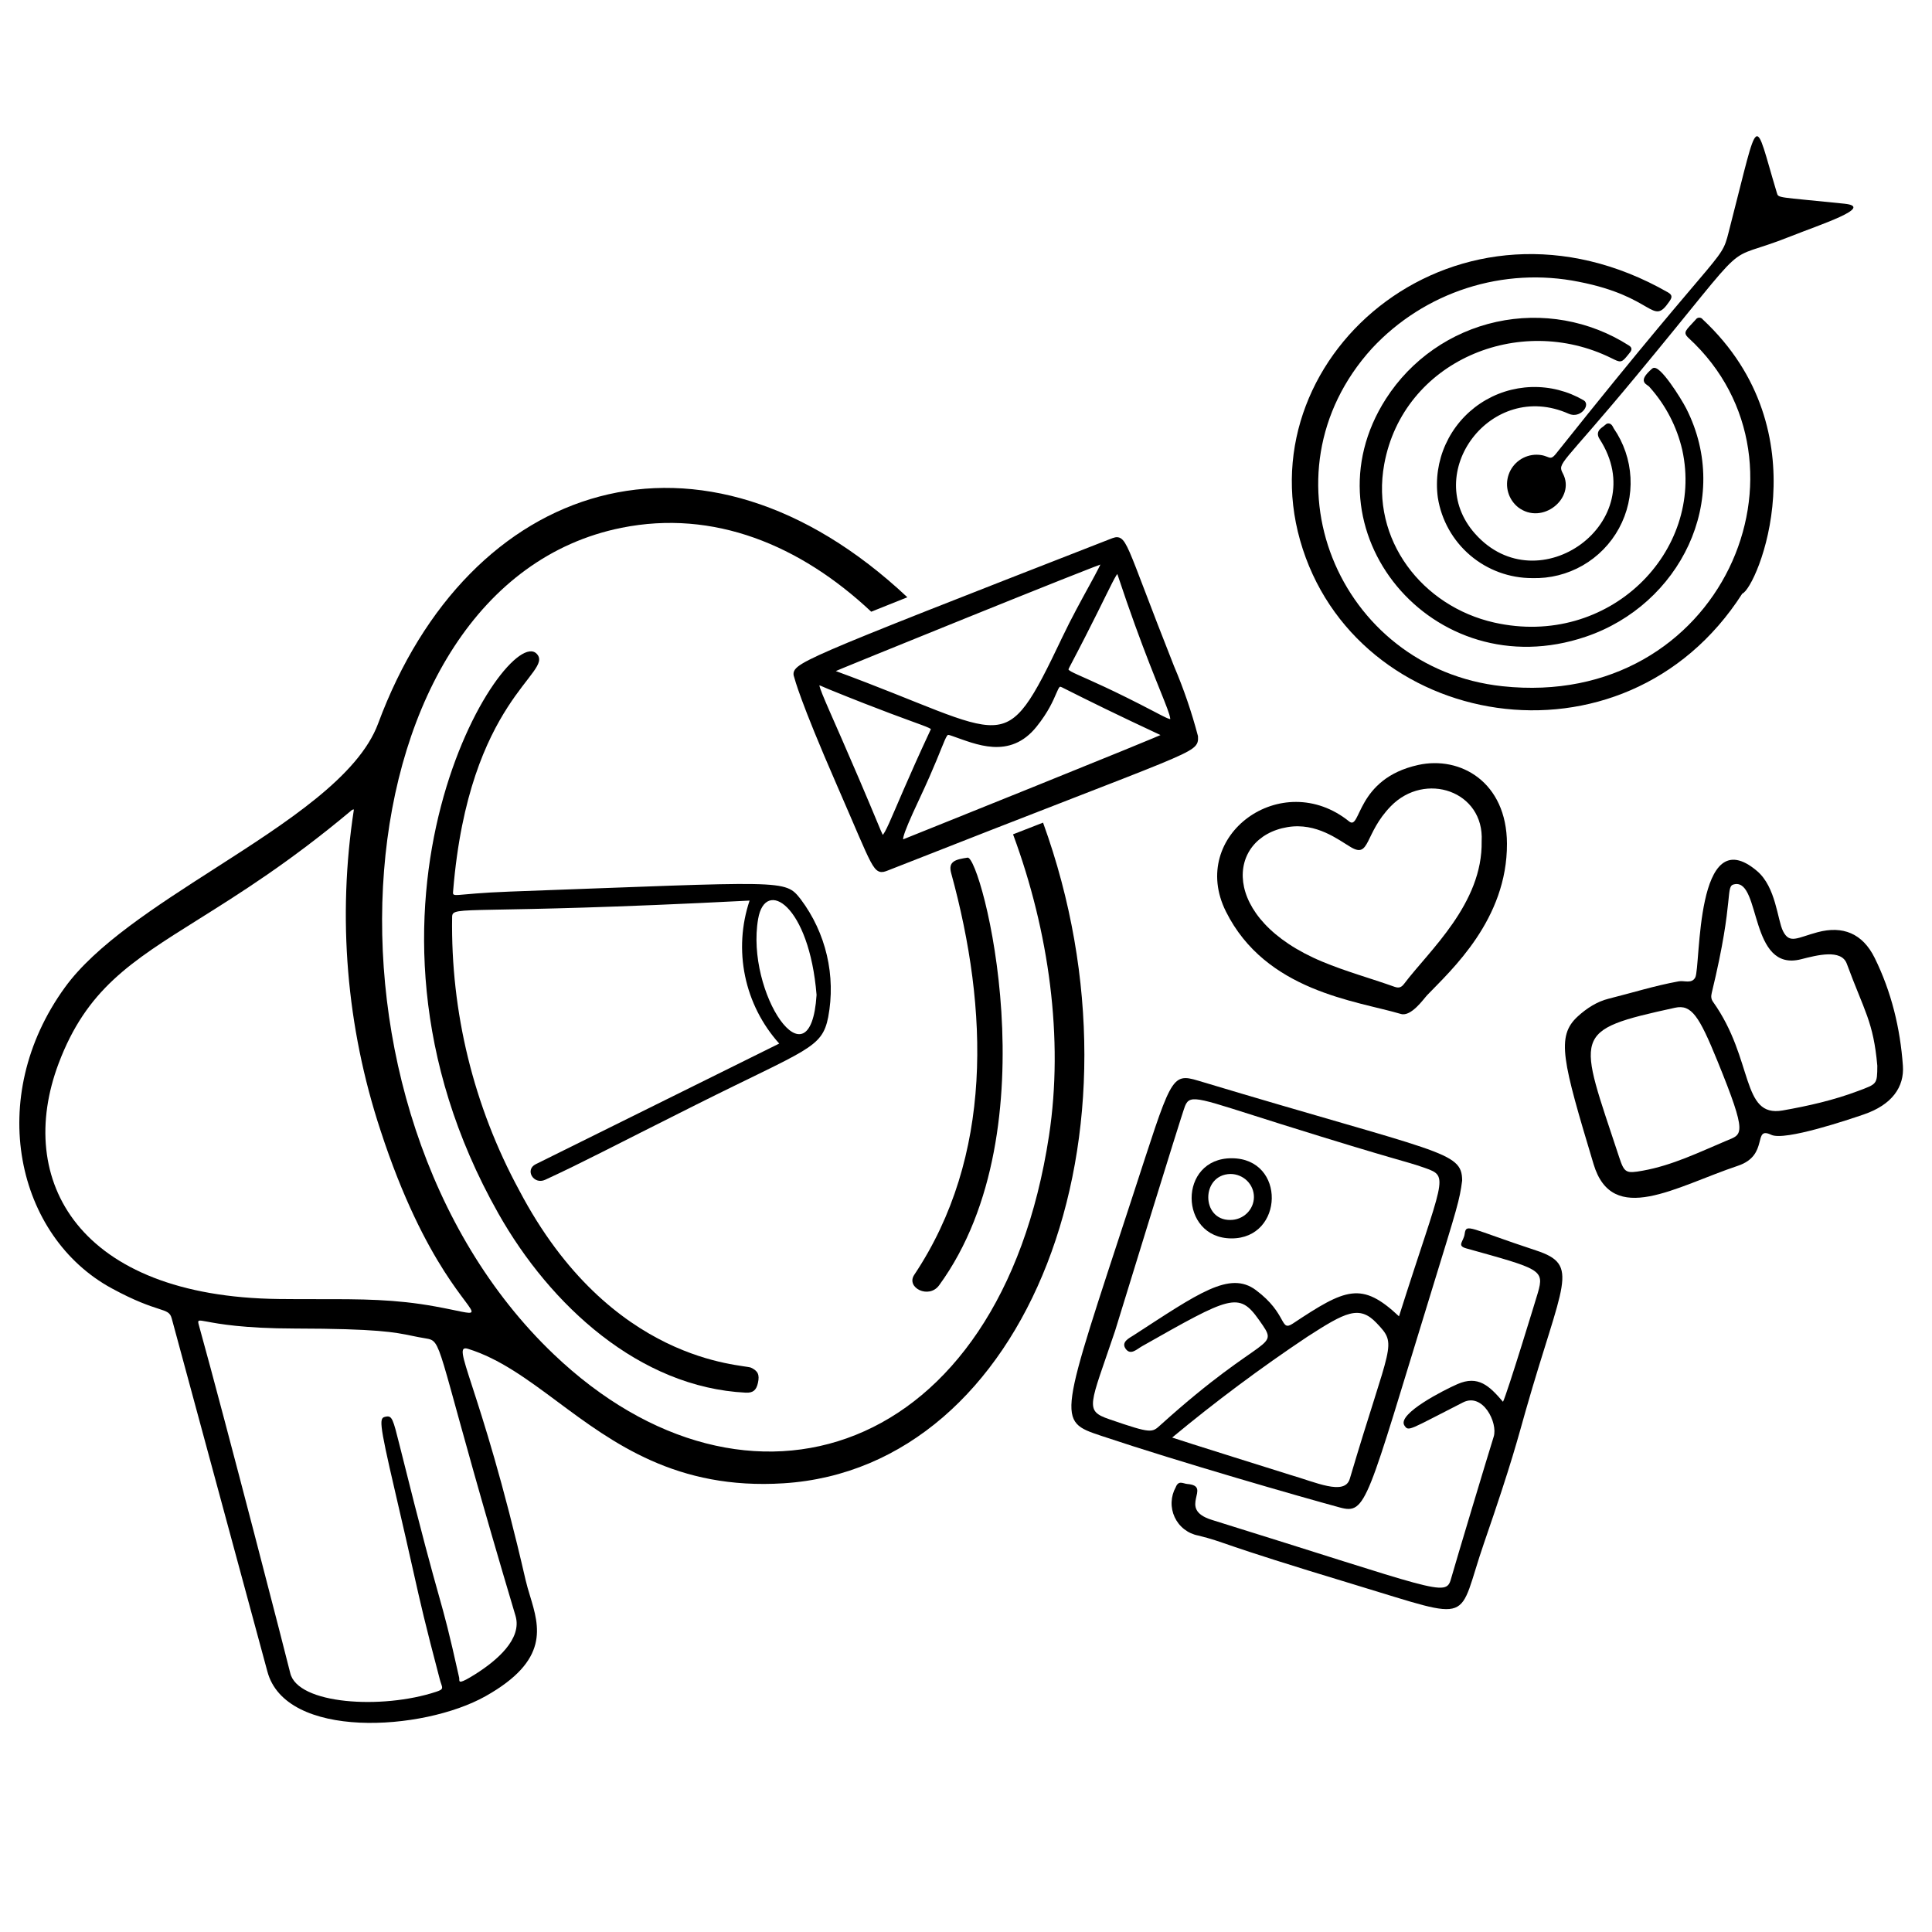 <svg xmlns="http://www.w3.org/2000/svg" width="200" height="200" viewBox="0 0 200 200" fill="none"><path d="M80.665 108.029C78.89 106.054 77.67 103.643 77.131 101.044C76.592 98.443 76.752 95.746 77.597 93.228C48.224 94.74 46.84 93.672 46.805 94.901C46.644 104.772 49.031 114.515 53.734 123.195C63.206 141.239 76.954 141.211 77.742 141.58C78.451 141.913 78.652 142.292 78.462 143.155C78.294 143.919 77.948 144.205 77.195 144.168C66.224 143.623 56.983 135.168 51.582 125.603C33.588 93.737 52.433 64.366 55.563 67.683C57.404 69.629 48.555 72.334 46.914 92.159C46.842 93.038 46.669 92.521 52.778 92.297C81.473 91.252 81.24 90.999 82.892 93.093C84.187 94.817 85.109 96.792 85.598 98.892C86.088 100.992 86.135 103.171 85.736 105.29C85.097 108.528 83.602 108.58 72.057 114.361C63.086 118.853 60.422 120.291 56.442 122.128C55.237 122.686 54.294 121.092 55.46 120.517L80.665 108.029ZM84.531 102.997C83.775 93.667 79.222 90.858 78.483 95.12C77.152 102.779 83.904 112.783 84.531 102.99V102.997Z" fill="black"></path><path d="M97.218 133.052C96.155 134.511 93.758 133.297 94.64 131.973C102.814 119.726 102.36 104.575 98.463 90.378C98.128 89.151 98.932 88.97 100.164 88.782C101.557 88.579 109.076 116.78 97.218 133.052Z" fill="black"></path><path fill-rule="evenodd" clip-rule="evenodd" d="M93.93 61.829C72.615 41.814 48.499 49.678 39.145 74.896C37.12 80.356 29.697 85.12 22.242 89.904C16.089 93.853 9.914 97.816 6.732 102.198C-1.589 113.66 1.719 128.016 11.559 133.365C14.024 134.706 15.493 135.182 16.388 135.473C17.297 135.767 17.613 135.87 17.778 136.489C17.789 136.526 27.666 172.975 27.675 173.016C29.537 180.095 43.763 179.245 50.272 175.585C56.885 171.864 55.844 168.427 54.868 165.206C54.699 164.649 54.533 164.099 54.408 163.556C52.028 153.204 50.019 147.019 48.887 143.53C47.816 140.232 47.528 139.346 48.451 139.632C51.704 140.639 54.592 142.785 57.708 145.1C63.477 149.388 70.028 154.255 81.128 153.549C106.381 151.943 119.643 117.325 107.976 85.159C106.865 85.591 105.832 85.994 104.87 86.369C108.599 96.432 110.125 107.523 108.594 117.56C103.513 150.891 77.367 159.324 57.316 140.188C30.733 114.82 34.73 60.594 64.337 54.638C73.887 52.717 82.836 56.421 90.189 63.324C91.308 62.87 92.551 62.374 93.93 61.829ZM49.228 173.294C51.359 171.947 54.086 169.687 53.366 167.271C45.91 142.277 45.857 139.278 44.647 138.701C44.468 138.615 44.262 138.582 44.004 138.539C43.493 138.457 43.071 138.37 42.65 138.283C40.857 137.912 39.076 137.545 30.528 137.529C25.191 137.519 22.612 137.035 21.432 136.814C20.46 136.632 20.434 136.628 20.596 137.21C23.389 147.275 29.842 172.295 30.041 173.175C30.776 176.441 39.546 176.981 45.129 175.139C45.869 174.895 45.837 174.802 45.671 174.308C45.626 174.176 45.571 174.014 45.52 173.814C43.966 167.914 43.578 166.186 42.766 162.569C42.339 160.67 41.796 158.249 40.905 154.432C39.15 146.896 39.265 146.79 39.949 146.65C40.589 146.528 40.688 146.902 41.361 149.596C43.732 159.117 44.725 162.656 45.408 165.09C46.077 167.476 46.449 168.801 47.53 173.663C47.542 173.717 47.542 173.778 47.542 173.836C47.543 174.134 47.543 174.359 49.228 173.294ZM32.991 134.488C37.427 134.486 40.878 134.483 45.068 135.246C47.554 135.696 48.654 136.06 48.8 135.826C49.148 135.269 44.04 131.305 39.383 116.998C35.858 106.303 34.916 94.925 36.635 83.796C36.492 83.788 36.397 83.872 36.305 83.954C36.288 83.969 36.272 83.984 36.255 83.998C29.971 89.259 24.784 92.512 20.512 95.19C13.501 99.587 8.956 102.437 6.07 110.084C1.508 122.186 8.114 134.228 28.854 134.472C30.343 134.49 31.708 134.49 32.991 134.488Z" fill="black"></path><path d="M123.766 76.241C123.814 77.823 124.151 77.146 91.825 89.877C90.581 90.368 90.764 90.123 86.851 81.153C82.988 72.297 82.511 70.203 82.476 70.106C82.058 68.91 81.975 68.929 115.012 56.034C116.502 55.452 115.967 55.576 121.299 69.045C122.295 71.381 123.12 73.786 123.766 76.241ZM110.201 66.053C112.043 62.203 114.479 58.289 114.282 58.054C114.182 57.932 85.985 69.374 85.99 69.42C86.011 69.588 86.203 69.617 86.334 69.665C104.658 76.385 103.921 79.224 110.206 66.054L110.201 66.053ZM93.57 87.126C93.597 87.118 120.625 76.27 120.618 76.142C120.607 75.956 120.372 75.929 120.23 75.861C115.644 73.72 112.98 72.406 110.052 70.932C109.062 70.434 109.521 72.065 107.106 75.072C104.454 78.378 101.082 76.791 98.685 75.965C97.45 75.539 98.194 75.691 94.946 82.607C92.868 87.025 93.072 87.15 93.57 87.126ZM91.025 86.252C91.665 87.796 91.894 85.656 96.493 75.799C96.91 74.904 96.984 75.641 85.829 71.095C83.455 70.128 83.988 69.293 91.023 86.252H91.025ZM115.955 59.493C115.526 58.202 115.423 59.593 110.491 68.945C109.966 69.94 110.695 69.34 119.424 73.916C123.318 75.959 121.066 74.902 115.952 59.489L115.955 59.493Z" fill="black" stroke="black" stroke-width="0.5"></path><path d="M151.362 122.211C151.091 124.282 150.878 124.903 148.243 133.475C141.435 155.588 141.479 156.801 138.699 156.053C134.629 154.949 122.226 151.391 113.989 148.633C109.331 147.075 109.619 147.152 117.194 124C121.259 111.577 121.165 111.002 124.043 111.873C149.212 119.444 151.345 119.134 151.362 122.211ZM144.824 136.265C149.398 121.853 150.115 121.819 147.512 120.906C145.229 120.104 145.131 120.295 132.617 116.37C124.143 113.714 123.213 113.165 122.676 114.49C122.294 115.439 115.447 137.732 115.432 137.775C112.815 145.544 112.208 146.017 114.85 146.925C119.239 148.437 119.248 148.316 120.142 147.509C131.092 137.624 132.61 139.865 130.327 136.634C128.238 133.676 127.389 134.176 118.217 139.365C117.695 139.659 117.039 140.344 116.531 139.632C116.022 138.92 116.907 138.516 117.348 138.231C124.05 133.89 127.292 131.523 130.01 133.551C133.321 136.023 132.472 137.919 133.84 137.011C139.31 133.379 140.947 132.624 144.824 136.265ZM121.341 148.815C121.991 149.051 133.414 152.632 133.457 152.645C136.166 153.419 139.19 154.87 139.727 153.095C143.952 138.817 144.729 139.299 142.499 136.956C140.707 135.068 139.262 135.848 135.333 138.38C130.488 141.613 125.818 145.096 121.341 148.815Z" fill="black"></path><path d="M155.589 145.112C156.014 144.289 159.086 134.219 159.195 133.841C159.897 131.425 159.472 131.375 151.79 129.233C150.765 128.948 151.515 128.533 151.622 127.735C151.778 126.591 152.077 127.162 159.011 129.445C163.635 130.969 161.755 132.663 157.94 146.028C157.131 148.86 156.549 151.272 153.645 159.678C150.756 168.027 152.888 167.871 140.395 164.095C125.456 159.581 127.104 159.719 124.03 158.956C123.505 158.856 123.011 158.631 122.587 158.3C122.164 157.97 121.827 157.544 121.6 157.056C121.374 156.569 121.265 156.034 121.284 155.496C121.304 154.959 121.448 154.433 121.709 153.963C122.002 153.2 122.473 153.586 122.914 153.622C125.592 153.841 121.761 156.19 125.453 157.339C148.691 164.565 149.664 165.369 150.194 163.488C150.681 161.762 154.016 150.669 154.627 148.724C155.078 147.288 153.504 144.134 151.456 145.175C145.836 148.027 145.827 148.227 145.386 147.571C144.588 146.365 149.548 143.86 150.872 143.284C153.025 142.341 154.182 143.467 155.589 145.112Z" fill="black"></path><path d="M127.521 119.902C133.159 119.928 132.92 128.229 127.472 128.2C122.023 128.171 121.93 119.876 127.521 119.902ZM127.345 126.289C127.992 126.294 128.616 126.048 129.077 125.605C129.538 125.162 129.801 124.558 129.806 123.927C129.81 123.296 129.557 122.688 129.103 122.238C128.649 121.789 128.029 121.533 127.382 121.529C124.308 121.585 124.331 126.32 127.345 126.289Z" fill="black"></path><path d="M156 87.326C156.037 95.182 150.248 100.409 147.746 103.011C147.394 103.378 146.09 105.28 145.022 104.965C140.38 103.593 131.029 102.634 126.905 94.357C122.975 86.47 132.695 79.423 139.665 85.036C140.893 86.024 140.337 80.62 146.807 79.19C151.191 78.221 155.971 80.965 156 87.326ZM153.38 87.081C153.668 81.891 147.522 79.811 143.971 83.465C141.224 86.293 141.846 88.879 139.851 87.705C138.56 86.945 136.283 85.123 133.288 85.622C126.921 86.682 126.199 95.098 136.891 99.554C139.326 100.569 141.888 101.272 144.378 102.158C144.873 102.334 145.118 102.158 145.378 101.814C147.949 98.41 153.499 93.544 153.38 87.081Z" fill="black"></path><path d="M196.987 110.318C197.146 112.517 195.864 114.367 192.936 115.367C191.463 115.871 184.766 118.141 183.362 117.477C181.38 116.539 183.194 119.581 179.914 120.679C173.459 122.84 166.919 127.009 164.967 120.513C161.755 109.827 161.064 107.297 163.321 105.227C164.238 104.386 165.317 103.687 166.507 103.39C168.931 102.786 171.317 102.032 173.788 101.586C174.355 101.482 175.121 101.874 175.492 101.188C176.072 100.117 175.453 84.686 181.901 90.178C183.848 91.838 183.994 95.218 184.574 96.382C185.26 97.76 186.055 97.062 188.159 96.502C190.753 95.812 192.808 96.611 194.068 99.166C195.803 102.688 196.708 106.436 196.987 110.318ZM194.339 110.324C193.932 105.747 192.993 104.684 191.179 99.762C190.611 98.221 188.1 98.878 186.445 99.301C181.085 100.67 182.294 91.119 179.603 91.527C178.496 91.696 179.644 92.716 177.201 102.777C177.113 103.136 177.124 103.417 177.341 103.721C181.578 109.667 180.208 115.713 184.532 114.955C187.201 114.486 189.831 113.89 192.372 112.93C194.301 112.201 194.329 112.268 194.339 110.324ZM167.612 119.783C168.153 121.426 168.32 121.499 170.055 121.188C173.136 120.637 175.898 119.275 178.728 118.084C180.356 117.399 180.959 117.613 177.783 109.819C175.887 105.167 175.098 103.948 173.393 104.322C162.497 106.706 163.379 106.911 167.612 119.783Z" fill="black"></path><path d="M159.071 47.072C160.451 47.084 160.378 47.85 161.104 46.932C179.622 23.674 178.006 27.675 179.136 23.302C182.209 11.4 181.512 11.897 183.935 19.947C184.11 20.534 183.891 20.359 190.931 21.087C194.13 21.419 188.331 23.282 185.354 24.471C177.726 27.521 182.162 23.512 169.293 39.028C161.55 48.364 161.194 47.873 161.801 49.039C163.115 51.565 159.657 54.419 157.159 52.516C156.662 52.12 156.302 51.581 156.126 50.971C155.95 50.361 155.969 49.712 156.18 49.114C156.39 48.515 156.782 47.997 157.3 47.631C157.818 47.266 158.437 47.07 159.071 47.072Z" fill="black"></path><path d="M158.627 59.595C156.33 59.602 154.107 58.788 152.359 57.3C150.611 55.812 149.451 53.748 149.092 51.48C148.844 49.652 149.115 47.791 149.874 46.109C150.634 44.427 151.849 42.992 153.384 41.968C154.919 40.944 156.712 40.371 158.555 40.316C160.399 40.261 162.223 40.725 163.816 41.655C164.265 41.893 163.469 43.035 162.5 42.606C154.198 38.903 146.745 48.951 152.52 55.425C159.252 62.977 171.513 54.168 165.801 45.315C165.385 44.672 166.016 44.49 166.295 44.203C166.623 43.865 166.734 44.321 166.848 44.49C167.859 45.957 168.445 47.675 168.538 49.454C168.632 51.233 168.231 53.004 167.379 54.569C166.527 56.134 165.258 57.432 163.714 58.319C162.168 59.206 160.408 59.648 158.627 59.595Z" fill="black" stroke="black" stroke-width="0.5"></path><path d="M176.268 33.066C176.227 33.008 176.171 32.96 176.106 32.928C176.041 32.897 175.97 32.881 175.899 32.883C175.826 32.885 175.756 32.904 175.693 32.939C175.632 32.974 175.578 33.024 175.539 33.085C174.543 34.192 174.139 34.381 174.811 34.998C188.974 48.022 178.235 73.48 155.525 71.038C138.514 69.208 130.137 49.136 142.037 36.054C144.721 33.174 148.099 31.029 151.847 29.824C155.594 28.62 159.588 28.395 163.448 29.172C171.342 30.717 171.004 33.84 172.802 31.221C173.056 30.85 173.2 30.577 172.673 30.27C151.128 17.954 129.063 36.499 134.59 55.949C140.188 75.642 168.092 80.612 180.36 61.451C181.856 60.895 188.752 44.714 176.268 33.066Z" fill="black"></path><path d="M174.449 42.346C173.94 41.34 171.686 37.746 171.113 38.25C169.569 39.604 170.607 39.622 170.876 40.011C172.539 41.871 173.707 44.121 174.269 46.553C176.601 57.182 166.606 67.255 154.656 64.569C147.153 62.882 141.721 55.937 143.173 48.026C145.145 37.278 157.231 32.203 166.86 36.959C167.805 37.425 167.793 37.45 168.463 36.625C168.762 36.253 168.926 36.096 168.54 35.86C164.5 33.285 159.604 32.417 154.925 33.445C150.247 34.474 146.166 37.315 143.578 41.347C134.965 54.772 148.358 71.142 164.125 65.792C173.789 62.517 179.209 51.727 174.449 42.346Z" fill="black" stroke="black" stroke-width="0.25"></path></svg>